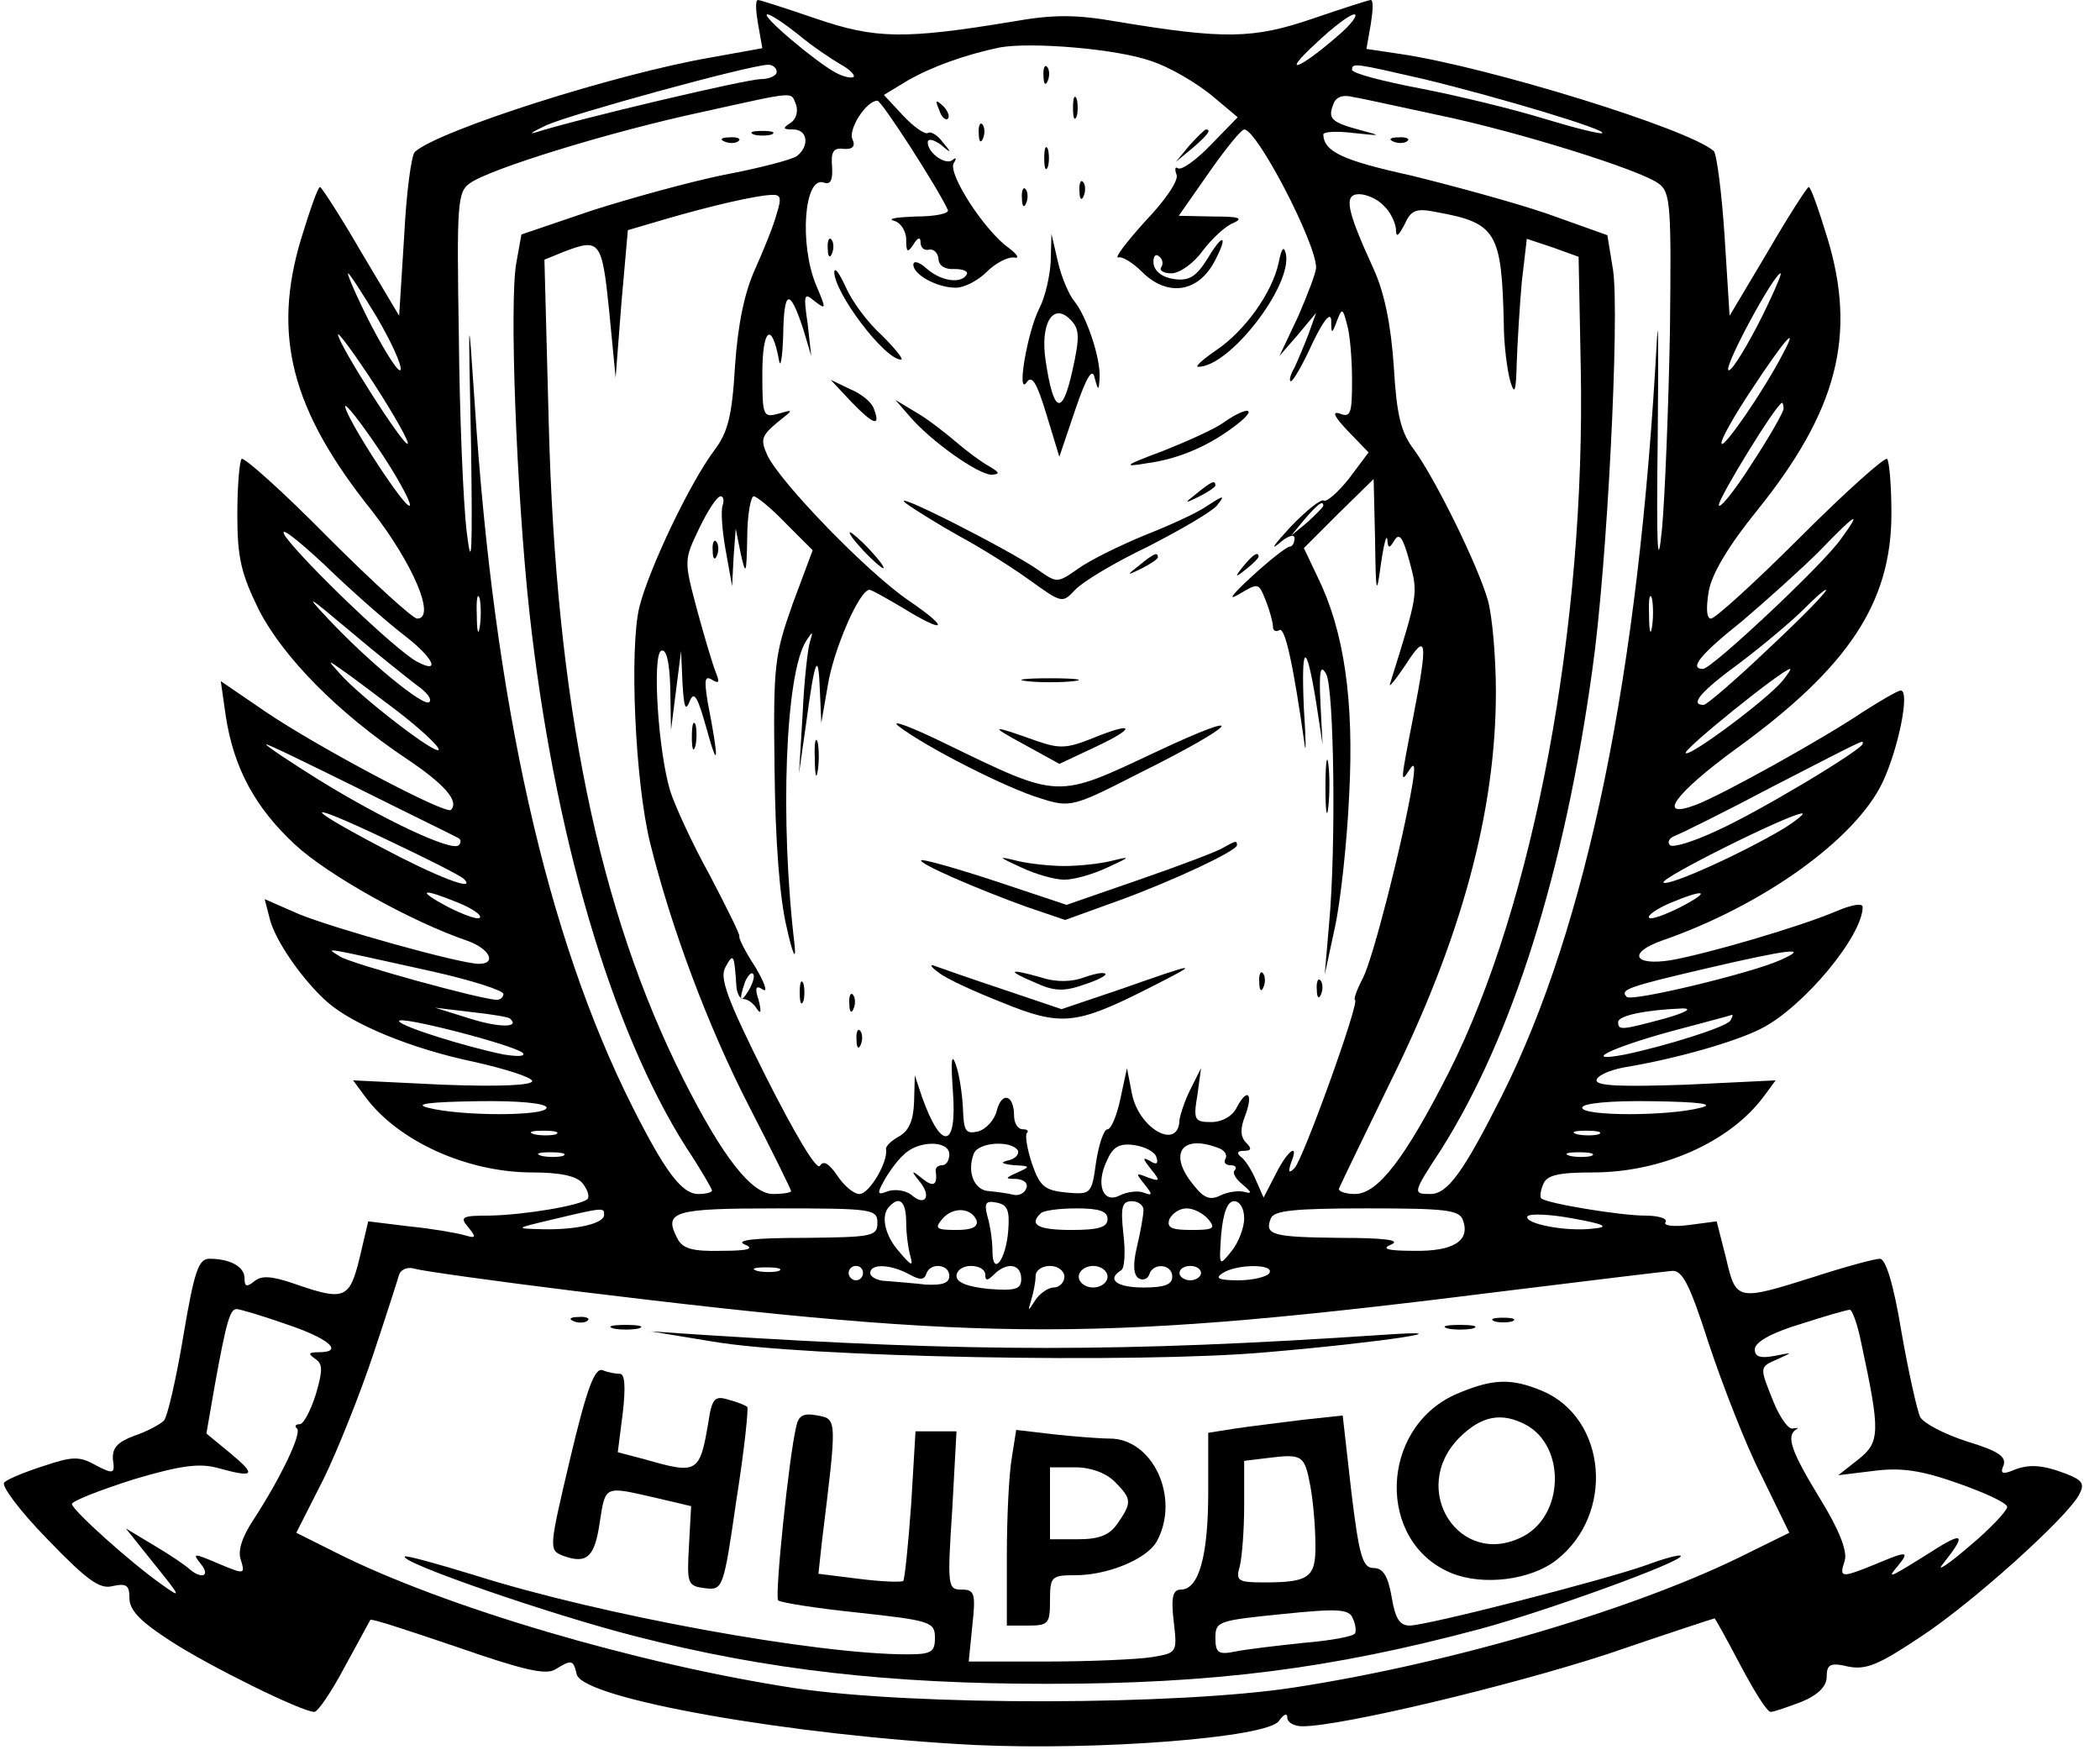 <?xml version="1.0" standalone="no"?>
<!DOCTYPE svg PUBLIC "-//W3C//DTD SVG 20010904//EN"
 "http://www.w3.org/TR/2001/REC-SVG-20010904/DTD/svg10.dtd">
<svg version="1.0" xmlns="http://www.w3.org/2000/svg"
 width="292pt" height="244pt" viewBox="0 0 292 244"
 preserveAspectRatio="xMidYMid meet">

<g transform="translate(0,244) scale(0.1,-0.1)"
fill="#000000" stroke="none">
<path d="M1054 2407 l6 -34 -72 -13 c-133 -23 -377 -101 -411 -131 -5 -4 -12
-57 -15 -117 l-7 -111 -53 89 c-29 50 -55 90 -57 90 -3 0 -14 -32 -26 -71 -41
-135 -14 -239 98 -379 57 -73 90 -150 63 -150 -6 0 -62 51 -125 114 -62 63
-116 111 -119 108 -3 -3 -6 -38 -6 -77 0 -60 5 -82 30 -133 34 -66 110 -143
204 -206 54 -36 75 -60 63 -72 -7 -7 -183 86 -257 136 l-63 43 7 -49 c11 -71
40 -126 96 -178 45 -42 161 -107 240 -134 31 -11 41 -32 16 -32 -26 0 -201 49
-250 69 l-48 21 7 -27 c7 -30 46 -86 80 -116 35 -31 117 -65 203 -83 45 -10
82 -22 82 -27 0 -6 -47 -8 -125 -5 l-124 6 17 -23 c46 -62 142 -105 232 -105
39 0 62 -5 70 -15 7 -9 10 -18 7 -22 -10 -9 -87 -22 -136 -23 -39 0 -42 -2
-30 -16 12 -15 11 -16 -6 -11 -11 3 -45 9 -76 12 l-57 7 -12 -51 c-14 -57 -21
-60 -90 -36 -32 11 -46 12 -56 4 -11 -9 -14 -8 -14 4 0 16 -20 27 -49 27 -15
0 -21 -18 -36 -107 -10 -60 -22 -112 -27 -118 -5 -5 -23 -15 -41 -21 -24 -9
-31 -17 -30 -33 3 -20 1 -21 -24 -8 -23 13 -33 12 -72 -1 -25 -8 -50 -18 -55
-23 -5 -4 21 -39 60 -79 56 -58 73 -70 91 -65 19 4 23 1 23 -17 0 -17 16 -33
58 -60 54 -35 182 -98 199 -98 5 0 24 28 42 62 19 35 35 64 36 66 2 2 56 -16
121 -38 92 -32 123 -39 136 -31 23 14 25 14 30 -7 9 -34 300 -85 553 -98 172
-8 405 10 423 33 7 10 12 12 12 5 0 -7 10 -12 21 -12 54 0 288 56 423 100 82
28 149 50 150 50 1 0 17 -29 36 -65 19 -36 37 -65 42 -65 5 0 24 7 43 14 24
10 35 22 35 35 0 17 5 20 30 14 25 -5 43 3 100 41 72 47 204 166 221 198 8 15
5 20 -18 29 -34 13 -53 14 -76 4 -13 -5 -16 -3 -11 8 4 12 -8 20 -51 33 -31
10 -60 25 -65 34 -4 8 -16 61 -26 118 -11 67 -22 102 -30 102 -7 0 -48 -11
-91 -25 -108 -34 -109 -34 -123 26 l-13 51 -38 -5 c-22 -3 -37 -1 -33 4 3 5
-10 9 -29 9 -34 0 -137 17 -144 24 -2 2 -1 11 3 20 5 12 20 16 69 16 95 0 190
42 237 105 l17 23 -124 -6 c-88 -3 -125 -2 -125 6 0 6 17 14 38 18 73 12 156
36 191 54 59 30 141 129 141 169 0 6 -16 3 -37 -6 -52 -22 -179 -59 -230 -68
-51 -8 -60 10 -13 27 142 49 271 142 308 221 22 47 38 127 25 127 -4 0 -28
-14 -53 -30 -55 -37 -195 -115 -232 -129 -56 -21 -29 16 56 78 156 113 216
203 216 327 0 39 -3 73 -6 76 -3 3 -57 -45 -120 -108 -63 -63 -119 -114 -125
-114 -6 0 -7 14 -3 38 4 24 28 64 67 112 112 139 139 244 98 379 -12 39 -23
71 -26 71 -2 0 -28 -40 -57 -90 l-53 -89 -7 111 c-4 61 -11 114 -15 118 -35
31 -314 117 -436 135 l-47 7 6 34 c3 19 4 34 0 34 -3 0 -40 -12 -81 -26 -82
-28 -122 -29 -272 -4 -57 10 -89 10 -145 0 -151 -25 -191 -24 -273 4 -41 14
-78 26 -81 26 -4 0 -3 -15 0 -33z m56 -15 c19 -16 46 -34 58 -41 13 -7 21 -15
19 -18 -3 -2 -14 0 -25 6 -28 15 -106 81 -95 81 5 0 24 -13 43 -28z m750 -2
c-54 -47 -80 -56 -31 -11 24 23 48 41 54 41 6 0 -4 -14 -23 -30z m-259 -35
c25 -8 62 -30 83 -47 l37 -31 -37 -38 c-20 -21 -41 -36 -46 -33 -4 3 -5 -1 -2
-9 3 -8 -16 -36 -44 -65 -26 -29 -43 -51 -37 -50 5 2 20 -7 33 -20 35 -35 78
-29 101 15 19 36 12 40 -9 5 -16 -26 -26 -33 -47 -30 -16 2 -27 10 -29 21 -1
9 2 15 7 11 5 -3 7 -10 4 -15 -4 -5 3 -9 14 -9 11 0 31 14 43 31 13 17 32 35
43 39 15 7 7 9 -28 9 l-48 1 42 60 c23 33 45 60 49 60 18 0 100 -158 100 -192
0 -7 -12 -38 -25 -68 l-26 -55 26 30 25 30 -10 -28 c-6 -16 -15 -37 -20 -48
-6 -10 -8 -19 -5 -19 3 0 17 24 30 53 15 31 25 44 26 32 0 -20 1 -20 8 -1 7
18 8 18 14 -5 4 -13 7 -48 7 -78 0 -46 -2 -52 -17 -46 -12 4 -7 -5 11 -24 l29
-30 -27 -36 c-15 -19 -31 -33 -35 -31 -4 3 -25 -14 -47 -37 -21 -23 -29 -33
-16 -23 12 11 22 14 22 8 0 -7 -3 -12 -7 -12 -5 -1 -28 -19 -53 -42 -27 -25
-34 -34 -17 -24 27 16 27 16 37 -9 6 -15 10 -31 10 -36 0 -6 4 -8 9 -5 8 5 20
-52 35 -159 2 -16 2 6 -1 50 -4 91 3 95 17 9 l9 -59 -3 58 c-2 45 0 54 8 40
11 -20 14 -242 4 -348 l-6 -70 14 65 c8 36 17 119 20 185 7 131 -7 228 -44
303 l-19 40 48 48 49 48 2 -84 c1 -76 2 -80 8 -35 4 28 8 43 9 35 1 -13 3 -13
10 -1 7 11 12 3 21 -30 12 -45 12 -44 -27 -169 -3 -8 6 3 21 25 30 47 32 36
11 -72 -18 -92 -18 -93 -5 -73 7 11 8 5 4 -20 -14 -83 -55 -243 -69 -270 -9
-17 -13 -30 -11 -30 8 0 -72 -222 -84 -234 -8 -8 -9 -6 -5 7 12 29 -4 19 -21
-15 l-17 -33 -11 25 c-6 14 -15 28 -21 32 -6 5 -4 8 4 8 11 0 12 3 4 11 -8 8
-9 19 -2 37 12 31 4 41 -11 13 -6 -13 -21 -21 -36 -21 -23 0 -25 3 -19 38 l5
37 -15 -30 c-8 -16 -14 -35 -15 -42 -1 -43 -56 -13 -66 36 l-7 36 -9 -42 c-5
-24 -13 -43 -18 -43 -5 0 -12 -20 -16 -46 -6 -44 -7 -45 -41 -42 -30 3 -37 8
-48 40 -7 21 -10 40 -7 43 3 3 0 5 -6 5 -7 0 -12 9 -12 19 0 29 -17 34 -24 7
-3 -13 -15 -26 -26 -29 -17 -4 -20 0 -21 31 -1 21 -5 48 -10 62 -6 17 -7 6 -4
-38 6 -79 -16 -83 -43 -7 l-10 30 -1 -37 c-1 -26 -7 -40 -21 -48 -11 -6 -19
-14 -18 -18 3 -17 -23 -62 -37 -62 -8 0 -22 12 -31 26 -12 17 -19 21 -24 13
-5 -6 -35 45 -75 124 -55 110 -65 138 -56 153 11 20 12 17 15 -28 1 -10 5 -17
10 -17 5 0 13 -5 18 -13 6 -9 7 -5 3 11 -6 18 -4 22 6 15 7 -4 2 10 -11 32
-14 21 -23 40 -22 42 2 1 -17 39 -41 85 -25 45 -49 98 -55 117 -17 56 -25 187
-13 195 7 4 12 -13 13 -52 l1 -58 7 55 7 55 2 -45 c2 -33 4 -40 10 -25 6 15
11 7 24 -40 16 -58 17 -43 1 39 -5 31 -4 37 6 31 10 -6 11 -4 5 11 -4 10 -16
50 -26 87 -18 68 -18 68 3 112 12 25 25 45 30 45 4 0 5 -6 3 -12 -3 -7 -1 -35
4 -63 l9 -50 2 40 3 40 7 -35 c7 -31 8 -29 9 23 0 31 5 57 9 57 4 0 25 -17 45
-38 l37 -37 -28 -75 c-25 -71 -27 -84 -25 -230 1 -99 7 -179 17 -220 8 -36 13
-47 11 -25 -21 174 -13 379 16 424 9 14 10 14 5 -2 -3 -10 -8 -55 -10 -100
l-5 -82 10 70 c12 90 17 101 19 45 l2 -45 9 52 c8 50 44 133 58 133 3 0 24
-12 46 -25 60 -37 67 -30 10 9 -57 38 -180 165 -198 203 -10 22 -8 27 13 45
24 19 24 19 3 13 -22 -6 -23 -4 -23 56 0 62 13 73 23 19 2 -14 5 2 6 34 1 64
9 66 28 8 l11 -37 -5 45 c-6 41 -5 44 10 31 16 -12 16 -11 2 22 -24 57 -17
154 11 143 9 -3 12 4 11 22 -2 21 2 27 16 25 13 -1 17 4 12 14 -5 15 20 53 35
53 6 0 85 -123 98 -152 2 -5 -18 -9 -45 -9 -26 -1 -40 -3 -30 -6 9 -2 17 -14
17 -26 0 -18 2 -19 10 -7 6 10 10 11 10 3 0 -7 5 -12 12 -10 7 1 12 -5 13 -13
0 -9 9 -15 22 -14 12 0 20 -3 17 -8 -8 -13 -36 -9 -56 9 -10 9 -18 11 -18 5 0
-14 33 -32 59 -32 12 0 31 10 43 22 13 13 30 21 38 20 8 -2 5 4 -7 13 -34 24
-85 103 -77 118 4 6 4 9 -1 5 -9 -9 -35 9 -35 24 0 6 8 4 18 -3 15 -13 16 -12
3 3 -7 10 -17 16 -21 13 -4 -2 -19 8 -34 24 l-27 29 33 20 c33 19 80 36 128
46 44 8 164 -2 211 -19z m-521 -15 c0 -5 -10 -10 -22 -10 -20 0 -253 -55 -313
-74 -11 -3 -4 1 15 10 33 15 280 83 308 84 6 0 12 -4 12 -10z m900 -10 c107
-26 253 -70 248 -75 -2 -2 -38 7 -81 20 -42 13 -120 32 -172 42 -52 10 -95 21
-95 26 0 10 4 9 100 -13z m-873 -36 c3 -9 0 -20 -8 -25 -11 -7 -11 -9 4 -9 20
0 23 -23 5 -37 -7 -5 -53 -17 -101 -26 -49 -10 -132 -33 -185 -50 l-97 -33 -7
-39 c-10 -53 0 -318 18 -485 34 -310 114 -581 218 -745 20 -30 36 -58 36 -60
0 -3 -9 -5 -19 -5 -23 0 -46 31 -91 120 -120 238 -193 563 -220 980 -9 134 -9
133 -5 -60 2 -147 1 -177 -6 -120 -5 41 -10 164 -11 273 -3 183 -2 200 15 212
27 20 196 72 322 99 136 30 124 29 132 10z m893 -14 c111 -23 280 -76 306 -95
17 -12 18 -30 16 -206 -2 -107 -7 -230 -11 -274 -6 -61 -8 -30 -6 125 1 113 1
176 -1 140 -25 -467 -97 -817 -216 -1054 -53 -105 -75 -136 -99 -136 -25 0
-25 1 15 62 99 157 171 385 210 666 21 147 38 493 29 556 l-8 49 -84 30 c-47
16 -132 39 -189 53 -95 21 -121 33 -122 57 0 4 19 5 43 2 38 -4 39 -4 9 4 -41
11 -46 16 -38 36 3 10 13 14 28 10 13 -2 66 -14 118 -25z m-920 -137 c-4 -16
-18 -50 -30 -77 -15 -33 -24 -77 -28 -135 -4 -69 -10 -92 -28 -116 -34 -45
-91 -164 -105 -219 -14 -58 -6 -243 15 -328 29 -117 80 -254 137 -365 33 -64
59 -117 59 -119 0 -2 -11 -4 -25 -4 -30 0 -70 51 -125 160 -118 235 -177 523
-187 912 l-6 227 27 11 c50 19 53 16 63 -82 l9 -93 8 103 9 102 51 15 c65 19
126 33 148 34 14 1 15 -4 8 -26z m844 11 c9 -8 16 -23 17 -32 0 -13 3 -11 12
6 9 20 16 23 45 17 83 -15 90 -28 93 -155 0 -30 5 -66 9 -80 6 -20 8 -15 9 26
1 28 4 78 7 112 l7 60 36 -12 36 -13 3 -154 c7 -359 -65 -745 -183 -979 -61
-120 -99 -170 -131 -170 -14 0 -24 4 -22 8 2 5 33 69 69 143 101 203 149 381
149 547 0 48 -5 105 -11 127 -14 49 -73 169 -103 210 -18 24 -24 47 -28 116
-4 58 -13 102 -28 135 -38 83 -42 104 -20 104 10 0 26 -7 34 -16z m-1400 -155
c20 -34 35 -67 33 -73 -2 -6 -20 22 -41 62 -20 39 -34 72 -32 72 2 0 20 -28
40 -61z m1920 -11 c-21 -40 -39 -68 -41 -62 -3 10 64 134 73 134 2 0 -12 -33
-32 -72z m-1877 -165 c-5 -5 -97 139 -97 152 0 4 23 -27 51 -70 27 -42 48 -79
46 -82z m1912 125 c-27 -52 -81 -130 -85 -125 -3 3 16 37 42 76 46 70 66 92
43 49z m-1909 -210 c-1 -15 -90 122 -90 137 0 5 20 -20 45 -57 25 -37 45 -73
45 -80z m1910 134 c0 -5 -20 -40 -45 -78 -24 -38 -45 -63 -45 -56 0 10 80 141
88 142 1 0 2 -4 2 -8z m-640 -135 c0 -2 -10 -12 -22 -23 l-23 -19 19 23 c18
21 26 27 26 19z m-1277 -181 c39 -30 51 -54 17 -36 -30 16 -157 138 -183 174
-11 17 12 0 54 -39 40 -39 91 -83 112 -99z m1997 135 c-24 -35 -180 -181 -192
-181 -20 0 -4 20 55 67 34 29 82 72 107 97 51 53 60 58 30 17z m-1980 -204
c13 -9 21 -19 17 -23 -7 -8 -85 56 -142 117 -32 34 -27 31 30 -17 39 -33 82
-67 95 -77z m87 81 c-2 -13 -4 -5 -4 17 -1 22 1 32 4 23 2 -10 2 -28 0 -40z
m1630 0 c-2 -13 -4 -5 -4 17 -1 22 1 32 4 23 2 -10 2 -28 0 -40z m164 -28
c-46 -44 -88 -80 -92 -80 -20 0 -5 18 51 59 33 25 72 58 87 73 15 15 29 28 32
28 3 -1 -32 -37 -78 -80z m-1908 -89 c31 -24 57 -48 57 -53 0 -11 -109 73
-137 105 -18 20 -18 20 2 6 12 -8 46 -34 78 -58z m1926 43 c-21 -26 -130 -107
-135 -101 -5 4 134 116 145 117 2 0 -3 -7 -10 -16z m-1844 -218 c6 -2 7 -7 3
-11 -9 -10 -106 36 -195 91 -40 25 -73 47 -73 49 0 2 57 -26 128 -61 70 -35
132 -65 137 -68z m1955 130 c0 -8 -145 -95 -203 -121 -32 -15 -61 -24 -65 -20
-4 4 -1 10 7 13 8 3 69 33 135 68 138 71 126 65 126 60z m-1945 -188 c19 -19
-38 3 -115 44 -112 59 -109 66 5 12 55 -26 105 -51 110 -56z m1835 70 c-55
-33 -160 -81 -167 -75 -5 6 172 94 192 96 6 1 -6 -9 -25 -21z m-1843 -103 c20
-8 34 -18 30 -21 -3 -3 -22 4 -44 15 -45 24 -37 27 14 6z m1700 -6 c-22 -11
-41 -18 -44 -15 -3 3 10 12 28 20 50 21 60 18 16 -5z m-1734 -90 c53 -12 97
-26 97 -31 0 -4 -4 -8 -9 -8 -21 0 -202 50 -218 60 -20 13 -33 15 130 -21z
m1872 16 c-40 -18 -206 -58 -213 -51 -10 10 1 14 108 39 120 28 148 31 105 12z
m-1434 -42 c-12 -20 -14 -14 -5 12 4 9 9 14 11 11 3 -2 0 -13 -6 -23z m-332
-39 c15 -13 -15 -13 -56 0 l-48 15 50 -6 c28 -3 52 -7 54 -9z m1606 0 c-60
-16 -65 -17 -65 -5 0 9 38 17 90 19 14 0 3 -6 -25 -14z m-1588 -48 c4 -5 -8
-5 -27 -2 -53 11 -140 38 -145 46 -6 10 161 -33 172 -44z m1679 45 c-6 -9 -89
-35 -146 -47 -63 -12 -21 9 63 32 45 12 83 22 85 23 2 1 1 -3 -2 -8z m-1646
-121 c0 -12 -120 -12 -165 0 -20 5 1 8 68 9 59 1 97 -3 97 -9z m1605 0 c-45
-12 -165 -12 -165 0 0 6 38 10 98 9 66 -1 87 -4 67 -9z m-1592 -37 c-7 -2 -21
-2 -30 0 -10 3 -4 5 12 5 17 0 24 -2 18 -5z m1450 0 c-7 -2 -21 -2 -30 0 -10
3 -4 5 12 5 17 0 24 -2 18 -5z m-903 -28 c0 -8 -4 -15 -10 -15 -5 0 -9 -3 -9
-7 3 -21 -3 -24 -18 -12 -16 13 -17 12 -4 -4 17 -21 7 -35 -12 -18 -8 6 -22 8
-32 5 -15 -6 -16 -4 -6 14 6 11 18 28 27 36 20 21 64 21 64 1z m95 6 c3 -5 -3
-12 -12 -14 -13 -3 -11 -5 7 -7 23 -1 23 -2 5 -10 -18 -8 -18 -9 -2 -9 11 -1
17 -6 14 -13 -2 -7 -11 -11 -18 -9 -8 2 -23 4 -34 5 -20 1 -31 26 -21 52 6 16
51 19 61 5z m193 -10 c3 -9 0 -11 -9 -5 -11 6 -10 3 1 -11 14 -17 13 -18 -4
-12 -17 7 -17 6 -5 -9 12 -15 12 -17 -1 -12 -8 3 -23 1 -33 -4 -23 -12 -34 15
-18 48 8 19 17 25 38 22 14 -2 29 -9 31 -17z m86 13 c9 -3 13 -10 10 -15 -3
-5 0 -9 7 -9 7 0 9 -3 6 -7 -4 -3 1 -12 11 -20 13 -11 13 -13 2 -10 -8 2 -23
0 -33 -5 -14 -7 -23 -4 -37 14 -36 43 -18 72 34 52z m-911 -11 c-7 -2 -21 -2
-30 0 -10 3 -4 5 12 5 17 0 24 -2 18 -5z m1430 0 c-7 -2 -21 -2 -30 0 -10 3
-4 5 12 5 17 0 24 -2 18 -5z m-953 -92 c0 -16 3 -38 6 -48 4 -14 1 -13 -15 6
-21 23 -27 52 -14 64 14 15 23 6 23 -22z m142 -11 c-3 -42 -22 -66 -22 -29 0
13 -3 35 -7 48 -5 19 -2 22 13 19 15 -3 18 -11 16 -38z m188 28 c0 -7 -4 -30
-9 -51 -6 -25 -5 -39 2 -44 6 -4 13 -1 15 5 5 17 32 15 32 -3 0 -11 -11 -15
-40 -15 -37 0 -52 11 -31 24 5 3 6 26 3 51 -4 37 -2 45 12 45 9 0 16 -6 16
-12z m140 -12 c0 -13 -8 -34 -18 -46 -17 -21 -17 -21 -14 24 3 31 9 46 18 46
8 0 14 -10 14 -24z m-890 5 c0 -12 -38 -21 -85 -20 -40 1 -40 1 15 14 71 17
70 16 70 6z m380 -11 c0 -19 -7 -20 -102 -21 -67 0 -96 -3 -83 -9 15 -6 6 -9
-32 -9 -40 -1 -54 3 -61 17 -20 38 -6 42 139 42 132 0 139 -1 139 -20z m138 3
c2 -9 -7 -13 -28 -13 -28 0 -31 2 -20 15 15 18 41 16 48 -2z m182 2 c0 -11
-12 -15 -50 -15 -46 0 -60 7 -43 23 3 4 26 7 50 7 32 0 43 -4 43 -15z m140 0
c11 -13 7 -15 -23 -15 -28 0 -35 3 -31 15 4 8 14 15 24 15 10 0 23 -7 30 -15z
m354 -1 c11 -29 -13 -44 -68 -43 -38 0 -46 3 -31 9 13 6 -11 9 -71 9 -95 1
-106 4 -97 27 4 11 33 14 133 14 109 0 129 -2 134 -16z m182 -12 c-38 -5 -98
7 -92 17 3 4 31 3 63 -3 45 -8 51 -12 29 -14z m-1416 -87 c581 -71 727 -71
1300 1 113 14 213 26 224 27 15 2 25 -17 52 -101 19 -57 51 -140 73 -183 l39
-80 -57 -28 c-150 -76 -410 -153 -631 -187 -161 -25 -527 -26 -695 -1 -216 33
-486 112 -637 188 l-56 28 38 75 c20 41 51 119 69 173 18 54 34 104 36 111 3
8 13 11 22 8 10 -3 110 -17 223 -31z m283 28 c-7 -2 -21 -2 -30 0 -10 3 -4 5
12 5 17 0 24 -2 18 -5z m117 -3 c0 -5 -4 -10 -10 -10 -5 0 -10 5 -10 10 0 6 5
10 10 10 6 0 10 -4 10 -10z m63 -1 c16 -9 22 -9 25 0 5 16 32 14 32 -3 0 -10
-10 -13 -32 -12 -18 2 -43 4 -55 5 -13 0 -23 6 -23 11 0 13 26 13 53 -1z m107
-1 c0 -9 3 -9 12 0 18 18 38 15 38 -6 0 -14 -7 -17 -45 -14 -30 3 -45 9 -45
18 0 8 9 14 20 14 11 0 20 -5 20 -12z m110 -3 c0 -8 -7 -15 -15 -15 -7 0 -19
-8 -25 -17 -11 -17 -11 -17 -6 0 3 10 6 25 6 33 0 8 9 14 20 14 11 0 20 -7 20
-15z m60 0 c0 -8 -9 -15 -20 -15 -11 0 -20 7 -20 15 0 8 9 15 20 15 11 0 20
-7 20 -15z m130 5 c0 -5 -7 -10 -15 -10 -8 0 -15 5 -15 10 0 6 7 10 15 10 8 0
15 -4 15 -10z m95 0 c-3 -5 -23 -10 -43 -10 -28 0 -33 3 -22 10 20 13 73 13
65 0z m-1367 -71 c60 -20 81 -39 45 -39 -14 0 -15 -2 -5 -9 11 -7 11 -16 1
-50 -7 -22 -17 -41 -22 -41 -6 0 -8 -3 -4 -6 7 -7 -23 -69 -60 -126 -16 -24
-23 -44 -18 -57 6 -20 5 -20 -31 -5 -35 15 -37 15 -25 0 14 -17 2 -22 -15 -8
-5 5 -27 20 -49 33 l-40 24 40 -50 c37 -46 38 -48 10 -28 -44 31 -125 104
-125 112 0 4 38 19 85 34 67 20 93 23 118 16 51 -14 54 -10 18 20 l-34 28 12
69 c16 88 21 104 30 104 4 0 35 -9 69 -21z m2190 -26 c27 -125 26 -138 -4
-162 l-28 -22 49 6 c38 5 66 1 117 -17 37 -13 68 -27 69 -33 0 -5 -23 -30 -53
-55 -29 -25 -46 -36 -37 -25 32 40 30 46 -7 23 -70 -44 -71 -44 -55 -25 17 21
13 21 -32 2 -47 -19 -50 -19 -42 5 4 13 -7 42 -34 86 -41 67 -48 88 -33 97 4
2 2 2 -5 1 -6 -2 -18 15 -27 37 -20 50 -20 48 7 60 20 9 20 9 -5 4 -21 -4 -28
-1 -28 9 0 10 23 23 63 35 34 11 65 20 69 20 3 1 11 -20 16 -46z"/>
<path d="M1451 2334 c0 -11 3 -14 6 -6 3 7 2 16 -1 19 -3 4 -6 -2 -5 -13z"/>
<path d="M1492 2290 c0 -14 2 -19 5 -12 2 6 2 18 0 25 -3 6 -5 1 -5 -13z"/>
<path d="M1306 2287 c3 -10 9 -15 12 -12 3 3 0 11 -7 18 -10 9 -11 8 -5 -6z"/>
<path d="M1361 2254 c0 -11 3 -14 6 -6 3 7 2 16 -1 19 -3 4 -6 -2 -5 -13z"/>
<path d="M1654 2238 l-19 -23 23 19 c21 18 27 26 19 26 -2 0 -12 -10 -23 -22z"/>
<path d="M1452 2220 c0 -14 2 -19 5 -12 2 6 2 18 0 25 -3 6 -5 1 -5 -13z"/>
<path d="M1501 2174 c0 -11 3 -14 6 -6 3 7 2 16 -1 19 -3 4 -6 -2 -5 -13z"/>
<path d="M1421 2164 c0 -11 3 -14 6 -6 3 7 2 16 -1 19 -3 4 -6 -2 -5 -13z"/>
<path d="M1151 2094 c0 -11 3 -14 6 -6 3 7 2 16 -1 19 -3 4 -6 -2 -5 -13z"/>
<path d="M1461 2077 c-1 -21 -8 -51 -16 -66 -17 -34 -32 -124 -17 -102 7 10
14 -2 27 -45 l18 -59 22 65 c16 47 24 59 27 45 5 -19 6 -19 7 1 1 27 -18 84
-35 105 -7 8 -18 33 -23 55 l-9 39 -1 -38z m30 -153 c-14 -63 -26 -59 -37 14
-8 52 10 82 34 58 13 -13 14 -23 3 -72z"/>
<path d="M1778 2075 c-9 -42 -47 -95 -87 -122 -19 -13 -30 -23 -25 -23 44 0
131 113 122 157 -3 12 -6 8 -10 -12z"/>
<path d="M1160 2062 c0 -29 70 -122 93 -122 4 0 -8 15 -27 34 -20 18 -42 48
-50 67 -9 19 -15 28 -16 21z"/>
<path d="M1184 1881 c31 -32 41 -35 31 -9 -3 9 -18 21 -33 27 l-27 13 29 -31z"/>
<path d="M1265 1861 c29 -34 95 -81 114 -81 12 1 11 3 -4 12 -11 6 -31 21 -45
33 -14 12 -38 31 -55 41 l-30 18 20 -23z"/>
<path d="M1702 1853 c-12 -9 -50 -26 -85 -40 -54 -20 -57 -23 -22 -17 45 6 88
25 125 54 30 23 15 26 -18 3z"/>
<path d="M1664 1754 c-18 -14 -18 -15 4 -4 12 6 22 13 22 15 0 8 -5 6 -26 -11z"/>
<path d="M1260 1740 c14 -10 48 -31 75 -46 28 -15 71 -42 96 -60 46 -33 46
-33 64 -14 10 11 55 38 101 60 45 23 88 48 96 57 12 15 10 15 -13 0 -14 -10
-54 -28 -87 -41 -34 -14 -75 -34 -92 -46 -30 -21 -30 -21 -57 -2 -42 29 -212
115 -183 92z"/>
<path d="M1200 1675 c13 -14 26 -25 28 -25 3 0 -5 11 -18 25 -13 14 -26 25
-28 25 -3 0 5 -11 18 -25z"/>
<path d="M991 1674 c0 -11 3 -14 6 -6 3 7 2 16 -1 19 -3 4 -6 -2 -5 -13z"/>
<path d="M1584 1654 c-18 -14 -18 -15 4 -4 12 6 22 13 22 15 0 8 -5 6 -26 -11z"/>
<path d="M1729 1653 c-13 -16 -12 -17 4 -4 9 7 17 15 17 17 0 8 -8 3 -21 -13z"/>
<path d="M1428 1493 c17 -2 47 -2 65 0 17 2 3 4 -33 4 -36 0 -50 -2 -32 -4z"/>
<path d="M1250 1430 c38 -29 150 -86 197 -100 41 -13 45 -12 135 34 141 70
160 94 24 30 -138 -65 -132 -65 -291 12 -49 24 -79 35 -65 24z"/>
<path d="M962 1415 c0 -16 2 -22 5 -12 2 9 2 23 0 30 -3 6 -5 -1 -5 -18z"/>
<path d="M1424 1405 l49 -27 49 23 c58 27 57 37 -2 13 -37 -15 -47 -15 -79 -4
-64 23 -67 22 -17 -5z"/>
<path d="M1133 1385 c0 -22 2 -30 4 -17 2 12 2 30 0 40 -3 9 -5 -1 -4 -23z"/>
<path d="M1843 1345 c0 -33 2 -45 4 -27 2 18 2 45 0 60 -2 15 -4 0 -4 -33z"/>
<path d="M1700 1261 c-8 -5 -61 -25 -116 -44 l-101 -35 -99 33 c-55 18 -101
31 -103 29 -5 -4 75 -39 147 -65 l53 -18 72 26 c75 27 167 70 167 78 0 7 -2 6
-20 -4z"/>
<path d="M1420 1234 c19 -9 46 -17 60 -17 14 0 41 8 60 17 33 15 33 16 5 9
-16 -4 -46 -7 -65 -7 -19 0 -48 3 -65 7 -28 7 -28 6 5 -9z"/>
<path d="M1305 1088 c11 -9 51 -27 89 -42 81 -33 102 -31 201 19 77 39 75 39
-39 -1 l-80 -27 -80 27 c-45 15 -88 30 -96 33 -8 3 -6 -1 5 -9z"/>
<path d="M1439 1074 c26 -12 40 -13 68 -3 19 6 32 13 30 15 -2 3 -16 0 -30 -5
-16 -6 -38 -7 -59 0 -46 13 -49 10 -9 -7z"/>
<path d="M1751 1074 c0 -11 3 -14 6 -6 3 7 2 16 -1 19 -3 4 -6 -2 -5 -13z"/>
<path d="M1112 1060 c0 -14 2 -19 5 -12 2 6 2 18 0 25 -3 6 -5 1 -5 -13z"/>
<path d="M1831 1064 c0 -11 3 -14 6 -6 3 7 2 16 -1 19 -3 4 -6 -2 -5 -13z"/>
<path d="M1181 1044 c0 -11 3 -14 6 -6 3 7 2 16 -1 19 -3 4 -6 -2 -5 -13z"/>
<path d="M1191 994 c0 -11 3 -14 6 -6 3 7 2 16 -1 19 -3 4 -6 -2 -5 -13z"/>
<path d="M1048 2253 c6 -2 18 -2 25 0 6 3 1 5 -13 5 -14 0 -19 -2 -12 -5z"/>
<path d="M1008 2243 c7 -3 16 -2 19 1 4 3 -2 6 -13 5 -11 0 -14 -3 -6 -6z"/>
<path d="M1938 2243 c7 -3 16 -2 19 1 4 3 -2 6 -13 5 -11 0 -14 -3 -6 -6z"/>
<path d="M798 603 c7 -3 16 -2 19 1 4 3 -2 6 -13 5 -11 0 -14 -3 -6 -6z"/>
<path d="M2078 603 c6 -2 18 -2 25 0 6 3 1 5 -13 5 -14 0 -19 -2 -12 -5z"/>
<path d="M853 593 c9 -2 25 -2 35 0 9 3 1 5 -18 5 -19 0 -27 -2 -17 -5z"/>
<path d="M2013 593 c9 -2 25 -2 35 0 9 3 1 5 -18 5 -19 0 -27 -2 -17 -5z"/>
<path d="M990 575 c126 -22 592 -31 771 -15 164 14 286 33 159 24 -361 -24
-564 -24 -940 0 l-75 5 85 -14z"/>
<path d="M793 413 c-30 -127 -30 -128 -10 -136 33 -12 44 -2 51 47 8 51 6 50
76 34 l51 -12 -3 -55 c-3 -53 -2 -56 22 -59 25 -3 26 -2 44 123 11 69 17 127
15 129 -2 2 -14 7 -26 10 -19 6 -23 2 -28 -31 -12 -71 -15 -73 -88 -52 l-38
10 7 55 c4 35 3 54 -4 54 -6 0 -17 2 -24 5 -11 4 -22 -25 -45 -122z"/>
<path d="M2023 501 c-105 -48 -109 -205 -5 -248 44 -18 110 -10 146 18 82 64
70 197 -19 235 -45 19 -71 17 -122 -5z m99 -42 c55 -30 53 -125 -4 -155 -88
-46 -160 65 -89 137 31 31 59 36 93 18z"/>
<path d="M1107 456 c-10 -41 -30 -236 -25 -241 3 -3 53 -11 111 -17 101 -11
107 -13 107 -35 0 -20 -5 -23 -39 -23 -126 0 -424 54 -601 110 -52 16 -96 28
-97 26 -8 -8 203 -81 321 -111 183 -47 354 -66 572 -66 231 0 395 21 601 76
93 25 286 95 280 102 -2 2 -24 -4 -48 -13 -59 -21 -305 -84 -329 -84 -14 0
-20 10 -25 40 -5 29 -12 40 -25 40 -15 0 -20 15 -31 106 l-12 106 -56 -6 c-31
-4 -73 -9 -93 -12 l-38 -6 0 -83 c0 -88 -13 -135 -38 -135 -11 0 -14 -10 -10
-44 5 -44 5 -44 -31 -50 -20 -3 -85 -6 -145 -6 l-109 0 5 50 c5 45 3 50 -15
50 -19 0 -20 4 -13 110 l6 110 -28 0 -29 0 -6 -101 c-4 -56 -9 -104 -11 -107
-3 -2 -31 -1 -62 3 l-56 7 5 46 c21 170 21 169 -6 174 -20 4 -27 0 -30 -16z
m715 -82 c4 -21 7 -58 7 -80 1 -47 -8 -54 -71 -54 -37 0 -40 2 -34 23 3 12 6
50 6 84 l0 62 33 4 c48 6 51 4 59 -39z m62 -205 c-2 -4 -34 -10 -71 -13 -38
-4 -80 -9 -95 -12 -24 -5 -28 -2 -28 19 0 23 4 24 93 33 78 8 93 7 98 -6 4 -8
5 -18 3 -21z"/>
<path d="M1407 414 c-4 -22 -7 -83 -7 -136 l0 -98 30 0 c28 0 30 3 30 35 0 33
2 35 35 35 46 0 101 23 114 48 32 60 -6 142 -66 142 -15 0 -51 3 -79 6 l-51 6
-6 -38z m143 -34 c24 -24 24 -29 4 -58 -11 -16 -25 -22 -55 -22 l-39 0 0 50 0
50 35 0 c22 0 43 -8 55 -20z"/>
</g>
</svg>
